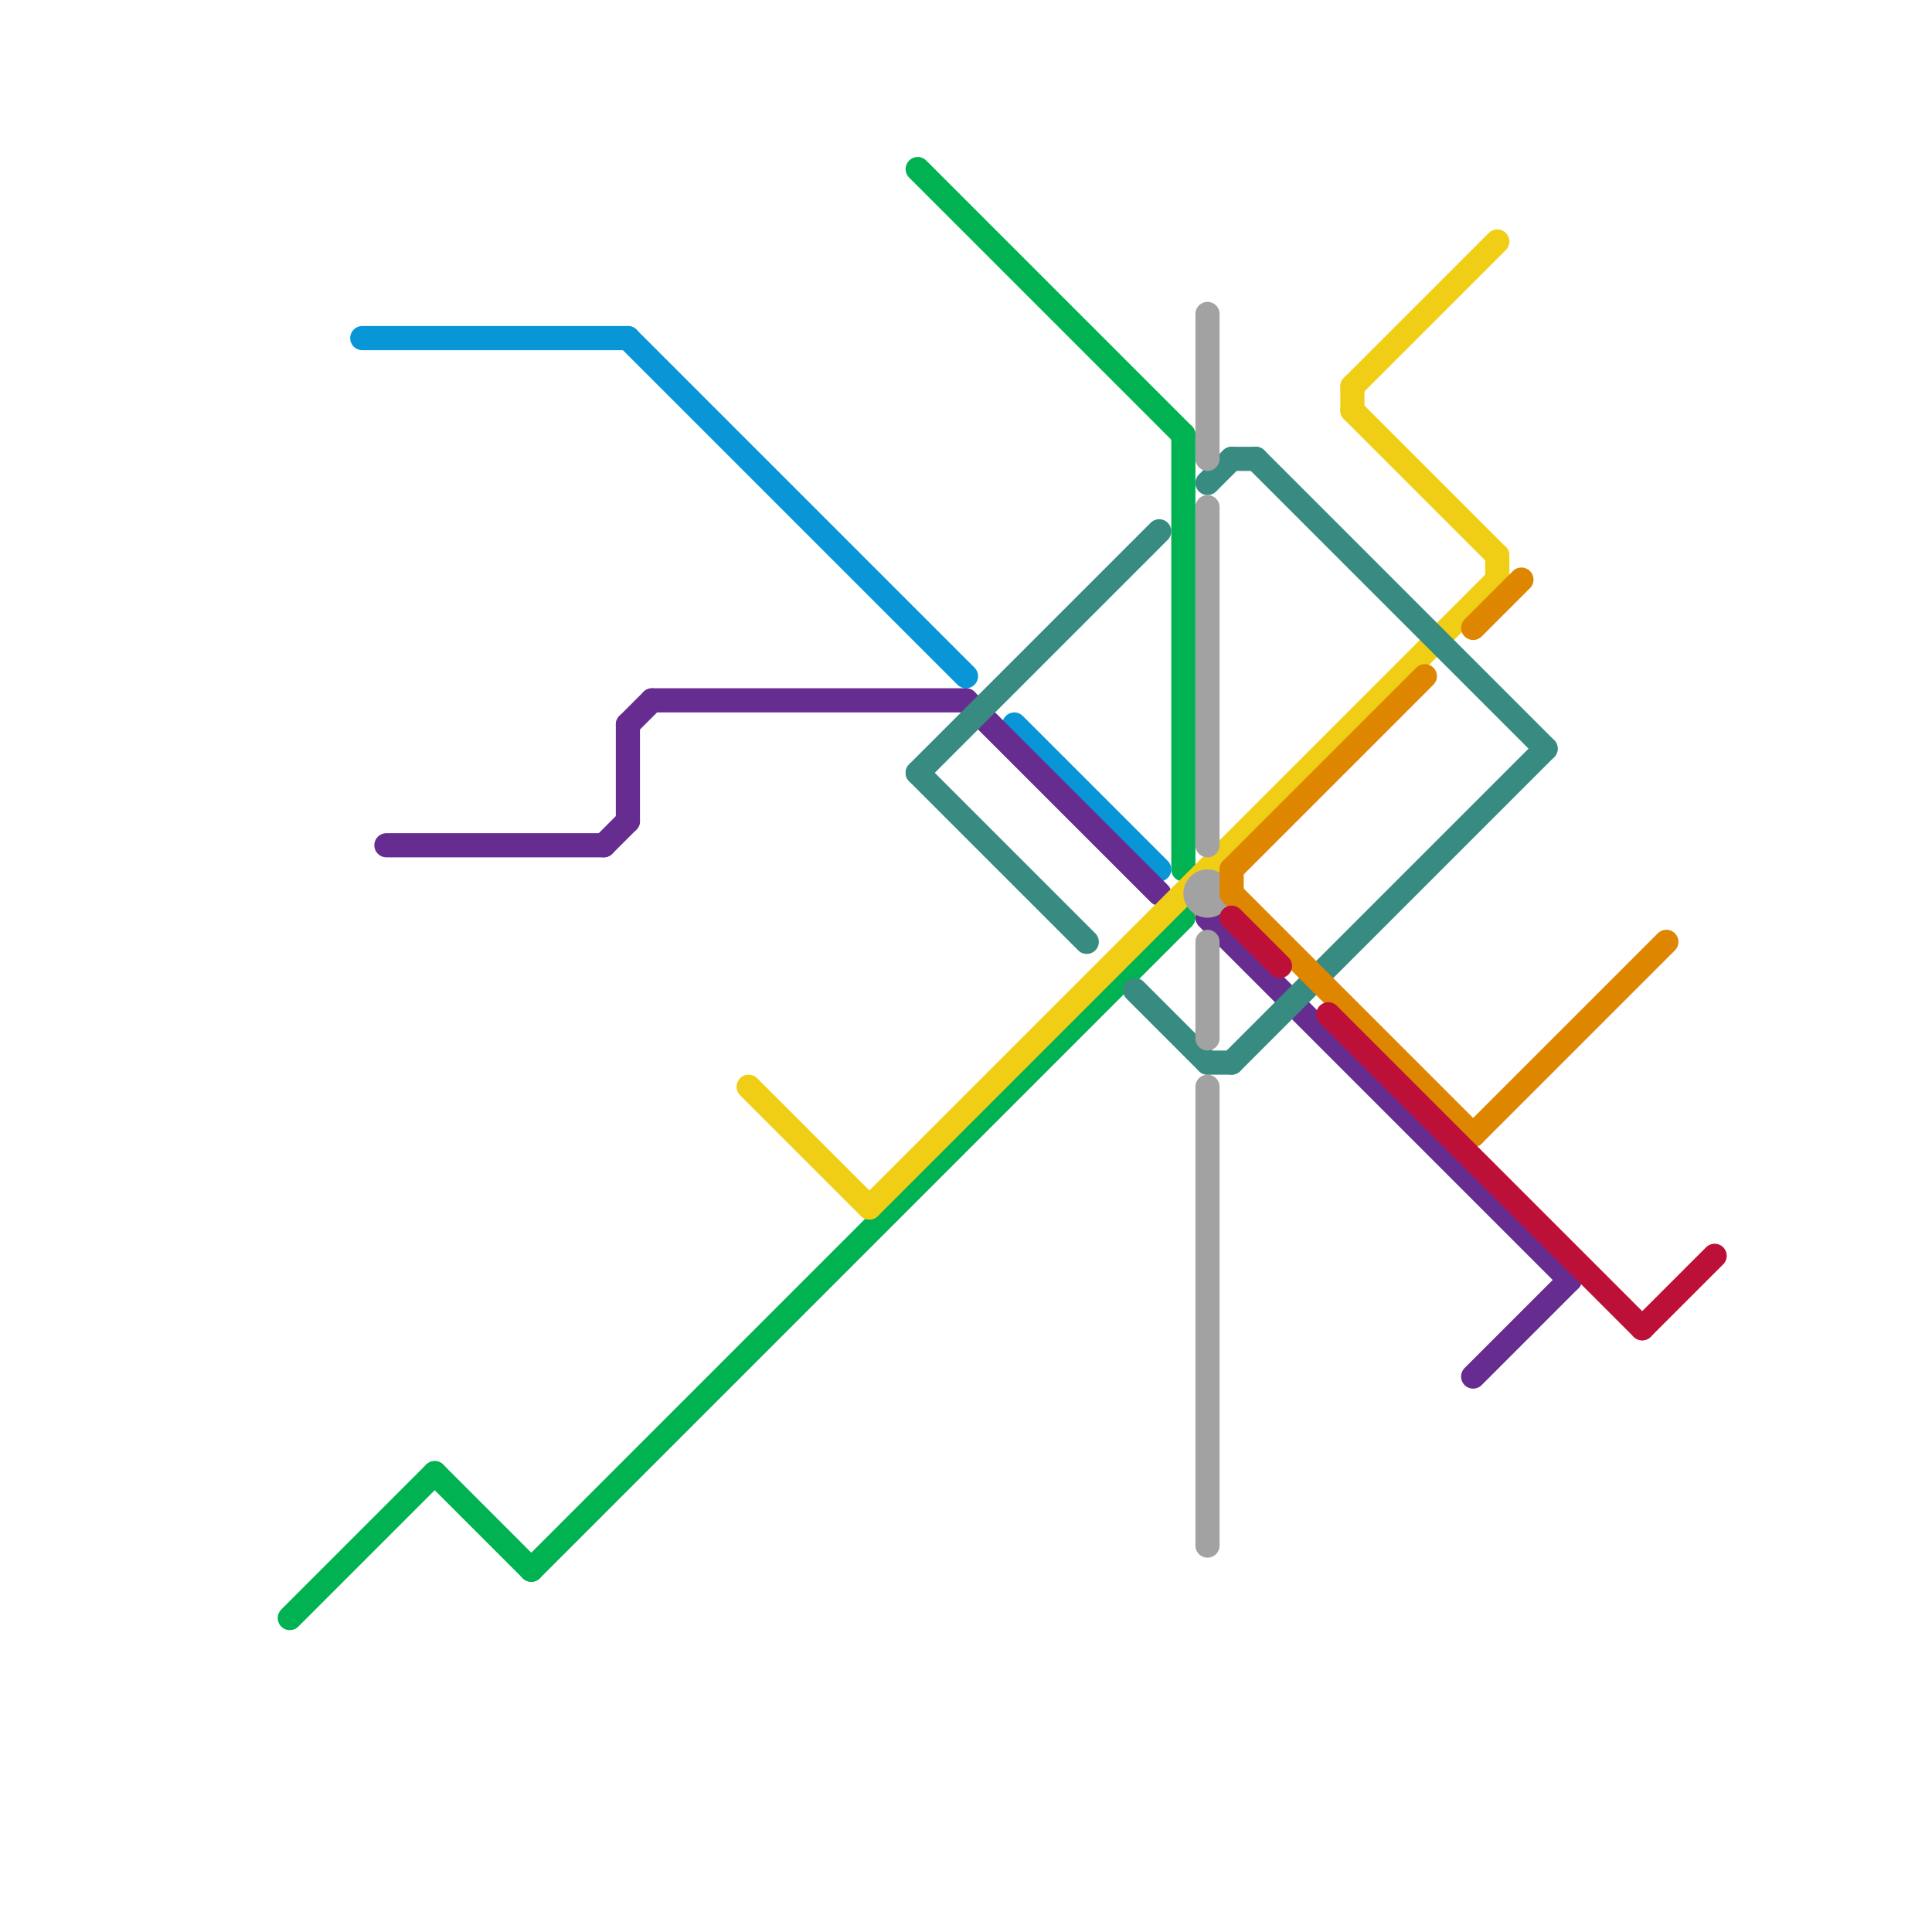 
<svg version="1.1" xmlns="http://www.w3.org/2000/svg" viewBox="0 0 80 80">
<style>text { font: 1px Helvetica; font-weight: 600; white-space: pre; dominant-baseline: central; } line { stroke-width: 1; fill: none; stroke-linecap: round; stroke-linejoin: round; } .c0 { stroke: #00b251 } .c1 { stroke: #0896d7 } .c2 { stroke: #662c90 } .c3 { stroke: #f0ce15 } .c4 { stroke: #378b81 } .c5 { stroke: #a2a2a2 } .c6 { stroke: #df8600 } .c7 { stroke: #bd1038 }</style><defs><g id="wm-xf"><circle r="1.2" fill="#000"/><circle r="0.9" fill="#fff"/><circle r="0.6" fill="#000"/><circle r="0.3" fill="#fff"/></g><g id="wm"><circle r="0.6" fill="#000"/><circle r="0.3" fill="#fff"/></g></defs><line class="c0" x1="38" y1="7" x2="49" y2="18"/><line class="c0" x1="12" y1="67" x2="18" y2="61"/><line class="c0" x1="49" y1="18" x2="49" y2="36"/><line class="c0" x1="22" y1="65" x2="49" y2="38"/><line class="c0" x1="18" y1="61" x2="22" y2="65"/><line class="c1" x1="26" y1="14" x2="40" y2="28"/><line class="c1" x1="15" y1="14" x2="26" y2="14"/><line class="c1" x1="42" y1="30" x2="48" y2="36"/><line class="c2" x1="26" y1="30" x2="26" y2="34"/><line class="c2" x1="50" y1="38" x2="65" y2="53"/><line class="c2" x1="61" y1="57" x2="65" y2="53"/><line class="c2" x1="40" y1="29" x2="48" y2="37"/><line class="c2" x1="16" y1="35" x2="25" y2="35"/><line class="c2" x1="27" y1="29" x2="40" y2="29"/><line class="c2" x1="26" y1="30" x2="27" y2="29"/><line class="c2" x1="25" y1="35" x2="26" y2="34"/><line class="c3" x1="56" y1="16" x2="56" y2="17"/><line class="c3" x1="62" y1="23" x2="62" y2="24"/><line class="c3" x1="36" y1="50" x2="62" y2="24"/><line class="c3" x1="56" y1="16" x2="62" y2="10"/><line class="c3" x1="56" y1="17" x2="62" y2="23"/><line class="c3" x1="31" y1="45" x2="36" y2="50"/><line class="c4" x1="50" y1="20" x2="51" y2="19"/><line class="c4" x1="50" y1="44" x2="51" y2="44"/><line class="c4" x1="51" y1="19" x2="52" y2="19"/><line class="c4" x1="47" y1="41" x2="50" y2="44"/><line class="c4" x1="38" y1="32" x2="48" y2="22"/><line class="c4" x1="38" y1="32" x2="45" y2="39"/><line class="c4" x1="52" y1="19" x2="64" y2="31"/><line class="c4" x1="51" y1="44" x2="64" y2="31"/><line class="c5" x1="50" y1="21" x2="50" y2="35"/><line class="c5" x1="50" y1="13" x2="50" y2="19"/><line class="c5" x1="50" y1="39" x2="50" y2="43"/><line class="c5" x1="50" y1="45" x2="50" y2="64"/><circle cx="50" cy="37" r="1" fill="#a2a2a2" /><line class="c6" x1="51" y1="36" x2="59" y2="28"/><line class="c6" x1="61" y1="26" x2="63" y2="24"/><line class="c6" x1="51" y1="37" x2="61" y2="47"/><line class="c6" x1="51" y1="36" x2="51" y2="37"/><line class="c6" x1="61" y1="47" x2="69" y2="39"/><line class="c7" x1="68" y1="55" x2="71" y2="52"/><line class="c7" x1="51" y1="38" x2="53" y2="40"/><line class="c7" x1="55" y1="42" x2="68" y2="55"/>
</svg>

